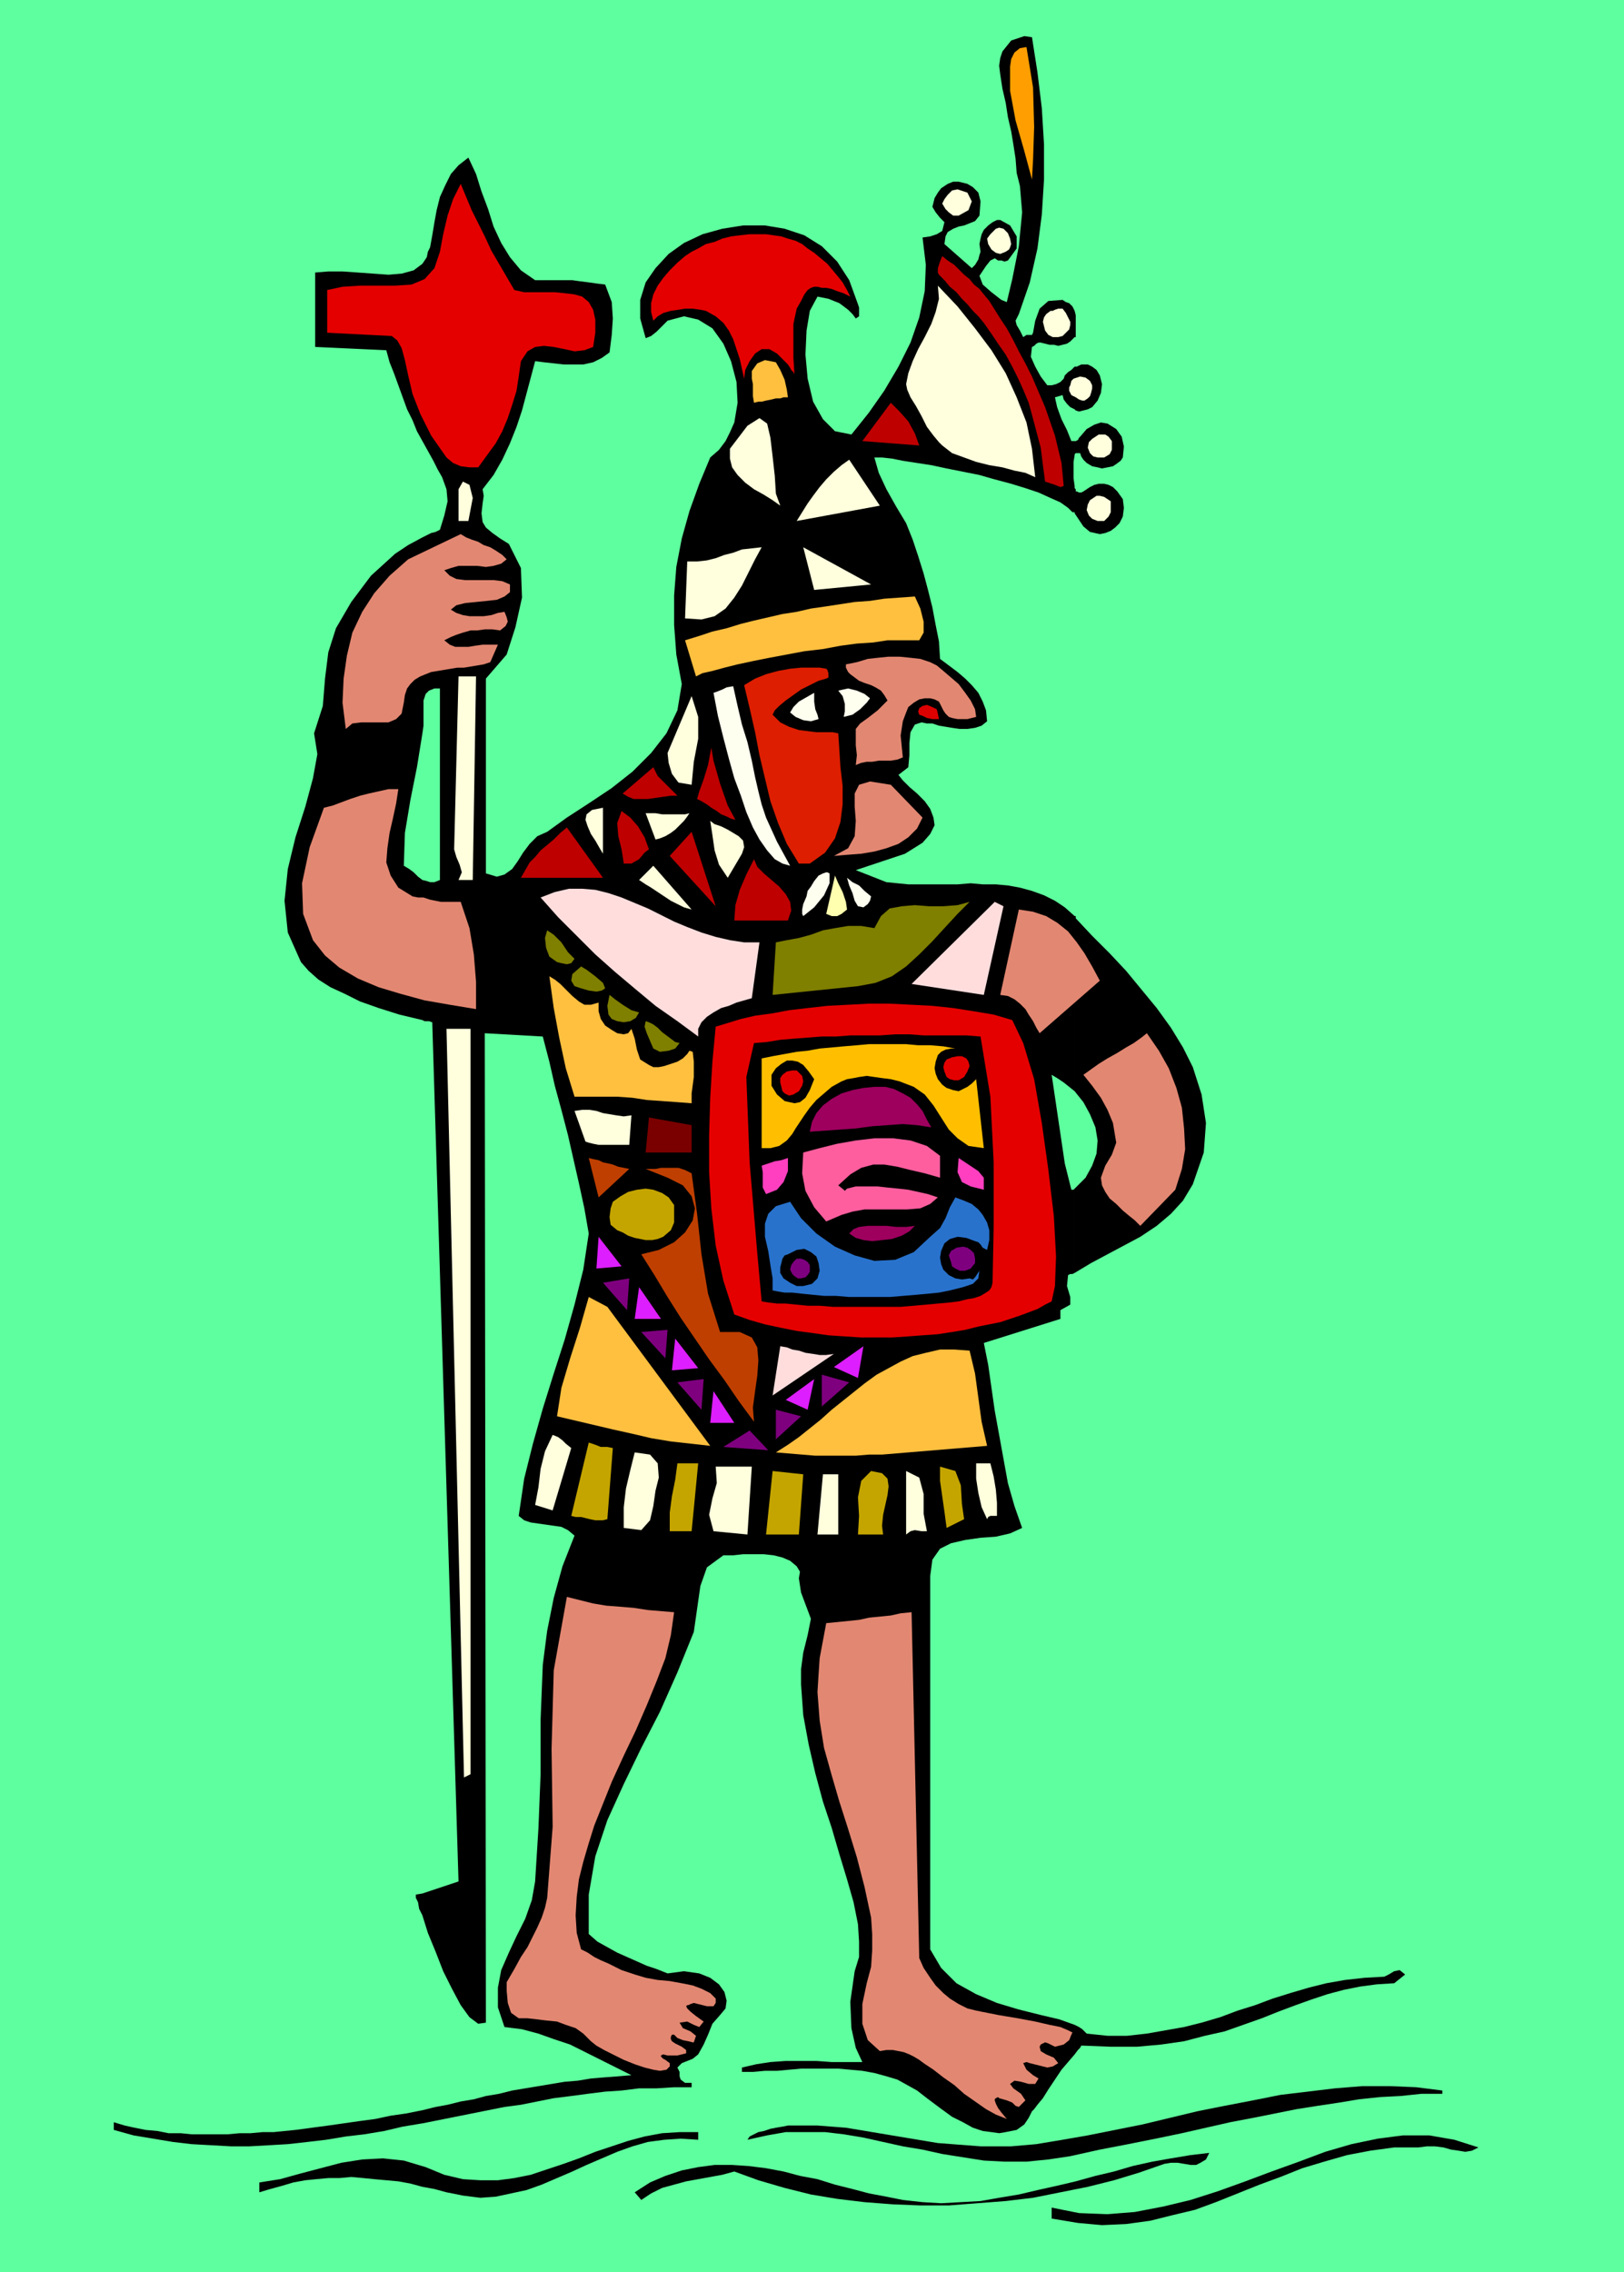 <svg xmlns="http://www.w3.org/2000/svg" fill-rule="evenodd" height="2.076in" preserveAspectRatio="none" stroke-linecap="round" viewBox="0 0 1484 2076" width="1.484in"><style>.pen1{stroke:none}.brush3{fill:#000}.brush5{fill:#e50000}.brush6{fill:#ffd}.brush7{fill:#bf0000}.brush8{fill:#ffbf3f}.brush9{fill:#e28772}.brush11{fill:#ffffef}.brush13{fill:#fdd}.brush15{fill:#7f7f00}.brush17{fill:#9e005e}.brush20{fill:#bf3f00}.brush22{fill:#c4a500}.brush25{fill:#7f007f}</style><path class="pen1" style="fill:#5eff9e" d="M0 0h1484v2076H0V0z"/><path class="pen1 brush3" d="m982 284 1 4v20h-1v-24zm0 51h2l2-1 2-1h6l4 2 4 3 3 5 2 8-1 8-3 7-5 6-4 2-4 1-4 1-3-1-1-1v-39zm0 68h1l2-1 1-2 1-1 6-7 7-4 6-2 6 1 8 5 5 7 2 9-1 10-2 3-4 3-3 2-5 1-5 1-4-1-5-1-5-3-3-3-2-3-1-3h-4l-1 1v1-13zm0 41v2l1 1v2h1l2 1h2l2-1 3-2 3-2 4-2 4-1h5l4 1 4 2 4 4 5 7 1 8-1 8-3 6-4 4-4 3-5 2-5 1-9-2-6-5-4-6-4-6v-25zm0 393h1v2l15 16 16 16 15 16 14 17 14 17 13 18 11 18 9 18 8 25 4 26-2 27-10 29-9 15-11 12-13 11-15 10-15 8-15 8-15 8-15 9v-77l10-10 6-11 4-11 1-12-2-12-5-12-6-11-8-10V837zm0 1013 4 2 3 2 2 2 2 2 19 2h18l18-2 17-3 17-3 16-4 17-5 16-6 16-5 16-6 16-5 17-5 16-4 17-3 18-2 18-1 4-2 5-3 5-1 5 4-10 8-16 1-15 2-15 3-15 4-15 5-14 5-16 6-15 6-17 6-17 6-18 4-19 5-21 3-22 2h-24l-25-1h-2l-1 2-2 2-3 4v-27zM931 287l-3 6 1 4 3 5 3 6 3-2h5l1-2 2-11 4-11 8-7 13-1 3 2 3 1 3 3 2 4v24l-4 4-3 2-4 1-4 1-4-1h-4l-4-1-4-1h-2l-2 1-2 2-2 1-1 9 4 9 5 9 6 8h4l4-1 4-2 3-3 1-3 3-3 3-2 3-3v39l-4-2-3-3-3-4-1-4-7 2 2 9 4 11 5 10 4 10h3v13l-1 6v15l1 7v25-1h-2l-4-4-7-5-9-4-11-5-12-4-13-4-15-4-14-4-15-3-15-3-14-3-13-2-13-2-10-2-9-1h-7l4 14 7 15 9 16 9 15 6 15 5 15 5 16 4 15 4 16 3 16 3 15 1 16 8 6 8 6 7 6 6 6 6 7 4 8 3 8 1 10-5 4-6 2-7 1h-7l-7-1-6-1-6-1-6-2h-5l-5-1-3 1-3 1-4 7-1 10v11l-1 11-9 7 4 5 6 6 7 6 7 7 5 7 3 8 1 7-4 8-7 8-8 5-8 5-9 3-9 3-9 3-9 3-9 3 28 11 10 1 10 1h45l12-1 11 1h12l11 1 11 2 11 3 11 4 10 5 9 6 9 8v160l-5-4-5-4-6-4-5-3 4 27 4 27 4 27 6 24h2l1-1v77l-2 1h-2l-2 1-1 10 3 10v7l-9 5v8l-70 22 4 20 3 21 3 21 4 22 4 22 4 22 6 21 7 20-11 5-13 3-14 1-14 2-13 3-10 5-7 10-2 15v341l10 17 14 14 18 10 19 8 20 6 20 5 17 4 14 5v27l-6 7-6 7-6 9-6 9-5 8-5 6-3 4-2 2-3 6-4 6-7 5-10 2-6 1-7-1-8-1-9-3-9-5-10-5-11-8-12-9-9-7-9-5-9-5-10-3-11-3-11-2-11-1-11-1h-34l-11 1-11 1h-11l-11 1h-10v-4l13-3 13-2 14-1h28l14 1h28l-6-13-4-18-1-24 4-28 4-13v-14l-1-16-4-20-6-21-7-23-7-24-8-24-7-26-6-26-5-27-2-28v-14l2-15 4-16 3-15-9-24-2-13 1-6-3-5-6-5-7-3-8-2-9-1h-19l-9 1h-9l-15 11-6 17-3 21-3 21-15 37-16 36-17 33-16 33-15 33-11 33-6 35v36l8 7 9 5 9 5 9 4 9 4 9 4 9 3 10 4 15-2 14 2 10 4 8 6 5 7 2 8-1 7-5 6-7 8-4 10-4 9-5 9-5 4-5 2-5 2-4 4 2 4v4l1 3 4 3h6v4h-16l-16 1h-16l-16 2-15 1-16 2-15 2-16 2-15 3-15 3-15 2-15 3-15 3-15 3-15 3-15 3v-12l12-3 11-2 12-3 12-2 11-3 12-2 12-3 12-2 12-2 12-2 12-2 12-1 12-2 12-1 13-1 12-1-14-7-14-7-14-7-14-7-15-5-14-5-15-4-16-2-6-18v-18l3-16 7-16 7-15 8-16 6-17 3-17 3-48 2-50v-50l2-50 4-31 6-30 8-29 11-28-6-5-6-3-7-1-7-1-7-1-7-1-6-2-5-4 5-34 8-32 9-32 10-32 10-31 9-32 8-32 5-33-4-23-5-23-5-22-5-22-6-23-6-22-5-22-6-23-53-3 1 904-7 1-8-6-8-11-8-15-8-16-7-18-7-17-5-16v-20l33-11-24-785-3-1h-4l-2-1V804l4 1 3 1h4l5-2V629h-5l-5 2-3 3-2 6v23l-1 7V491l4-2 4-2 4-1 4-2 4-13 3-13-1-11-4-11-4-7-4-8-5-9-5-9V241l2-3 2-3 1-5 2-4 2-11 2-12 2-11 3-12 5-11 5-10 7-8 9-7 7 15 5 16 6 16 5 16 7 15 8 13 10 12 13 9h34l7 1 8 1 7 1 8 1 6 16 1 15-1 15-2 16-7 5-8 4-9 2h-18l-9-1-9-1-8-1-4 15-4 15-4 15-5 15-6 15-7 15-8 14-10 13 1 6-1 7-1 9 1 8 3 5 6 5 7 5 8 5 11 22 1 27-6 27-8 25-19 22v178l10 3 7-2 7-5 5-7 5-8 6-8 7-7 9-4 18-13 20-13 21-14 19-15 17-17 14-18 10-21 4-24-5-27-2-27v-27l2-26 5-26 7-25 9-25 10-24 8-7 6-8 4-8 4-9 3-18-1-19-5-19-7-16-10-14-13-8-13-3-15 4-5 5-5 5-5 4-5 2-5-18v-17l5-16 9-13 12-13 14-10 17-8 18-5 19-3h20l18 3 18 6 16 10 14 14 11 17 8 22 1 3v8l-3 2-3-4-4-4-4-3-4-3-5-2-5-2-5-1-5-1-7 13-3 18-1 22 2 22 5 21 9 16 11 11 15 3 16-20 14-20 13-22 11-22 8-23 5-24 1-24-3-25 7-1 6-2 5-3 2-8-4-4-4-5-3-5 2-8 3-5 3-4 3-2 3-2 5-2h5l4 1 4 1 5 3 5 5 2 8-1 13-4 5-5 2-5 2-5 1-5 2-5 3-2 4-1 7 25 22 3-3 3-5 1-4 1-3-1-7 1-5 1-4 2-4 4-4 4-3 4-2h3l9 5 6 10v11l-8 11-3 1-3-1h-3l-3-2-4 2-4 5-4 6-2 3 3 8 8 7 9 7 5 2 5-21 6-30 3-31-2-24-3-12-1-13-2-13-2-12-3-13-2-13-3-13-2-13-1-8 1-7 2-6 4-5 4-5 6-2 6-2 7 1 5 32 4 33 2 33v32l-2 32-4 31-7 31-10 29zM386 1940l-18 3-17 4-18 3-17 2-18 3-17 2-18 2-17 1-18 1h-17l-18-1-18-1-17-2-18-3-18-3-18-5v-7l10 3 9 2 10 2 11 1 10 2h11l10 1h33l11-1h10l11-1h10l10-1 10-1 15-2 15-2 14-2 14-2 15-2 14-3 14-2 15-3v12zm0-190-3-6-1-6-2-4v-3l6-1v20zm0-818-21-5-19-6-17-6-14-7-13-6-11-7-9-8-7-8-12-27-3-29 3-29 7-29 9-28 7-26 4-22-3-19 8-25 2-25 3-24 7-22 7-12 7-12 9-12 9-12 11-10 11-10 12-8 13-7v179l-5 31-6 30-5 30-1 30 5 3 4 3 4 4 4 3v128zm0-529-5-9-4-10-5-10-4-11-4-11-4-11-4-10-3-11-65-3v-68l12-1h13l14 1 14 1 14 1 12-1 11-3 8-6v162z"/><path class="pen1" style="fill:#ff9e00" d="m943 164-7-26-8-28-5-27V61l1-7 3-6 5-4 6-1 6 37 1 36-1 30-1 18z"/><path class="pen1 brush5" d="m542 317-8 3-9 1-9-2-10-2-9-1-8 1-7 4-6 9-2 14-2 13-4 13-4 12-5 12-6 11-8 11-8 11h-8l-8-1-7-3-6-5-14-20-10-20-7-18-4-17-3-14-3-11-4-7-5-4-59-3v-39l14-3 16-1h32l15-1 12-5 9-10 5-15 3-16 4-17 5-15 7-14 5 12 5 12 6 12 6 12 6 13 7 12 7 12 7 12 9 2h28l10 1 8 1 7 2 6 5 4 7 2 9v12l-2 13z"/><path class="pen1 brush6" d="M876 197h-5l-4-3-3-3-3-5 2-4 3-4 4-4 5-1 9 3 4 8-3 8-9 5z"/><path class="pen1 brush5" d="m777 271-6-3-6-2-5-2-5-1h-4l-4-1h-3l-3 1-3 2-3 4-3 6-4 7-3 14v31l1 15-1-2-2-2-1-2-2-3-5-5-5-5-7-4h-7l-6 4-5 7-4 8-1 8-2-9-2-9-3-9-3-9-4-8-5-7-7-6-9-5-5-1-7-1h-7l-6 1-7 1-7 2-5 3-4 4-2-8v-8l2-8 4-8 5-7 6-7 7-7 7-6 6-4 6-3 7-4 8-2 7-3 8-2 8-1 9-1h15l7 1 7 1 6 2 7 2 6 3 5 4 6 4 6 5 6 5 5 6 5 6 4 5 4 7 3 6z"/><path class="pen1 brush6" d="m914 232-4-1-4-3-3-5-1-5 3-4 3-3 2-2 3-1 4 1 4 4 2 5 1 5-1 3-1 2-3 2-5 2z"/><path class="pen1 brush7" d="m955 440-2-15-2-16-4-15-4-15-3-11-5-12-5-11-5-10-6-11-7-10-6-9-7-10-5-6-5-5-5-6-5-5-5-6-6-5-5-6-5-5-1-2v-4l2-6 2-5 5 4 6 4 4 4 5 5 5 4 4 5 5 4 4 5 5 6 5 8 5 8 6 9 6 11 5 10 6 11 6 12 12 28 9 26 6 25 2 21-3 1-5-2-6-2-3-1z"/><path class="pen1 brush6" d="m946 436-9-4-10-2-11-3-12-2-12-3-11-4-11-4-9-7-3-3-5-6-6-8-5-10-5-9-5-8-3-7-1-5 2-10 4-11 5-11 6-11 6-12 4-11 3-12-1-12 18 19 16 20 15 20 13 21 10 22 9 23 5 24 3 26zm25-154 3 4 2 4 2 4v3l-1 4-3 3-3 3-4 1h-5l-4-2-3-4-1-4-1-4 1-4 2-3 4-3h2l2-1 3-1h4z"/><path class="pen1 brush8" d="m689 368-1-6v-11l-1-5v-7l5-7 7-3 10 2 4 7 4 9 2 9 1 7h-4l-3 1h-4l-4 1-5 1-4 1h-3l-4 1z"/><path class="pen1 brush6" d="M991 366h-2l-3-1-3-2-4-2-1-2-1-2v-3l1-2 1-4 2-2 3-1 3-1 5 1 4 3 2 4v3l-1 4-1 3-2 2-3 2z"/><path class="pen1 brush7" d="m840 407-52-4 26-35 8 8 8 9 6 11 4 11z"/><path class="pen1 brush6" d="m713 462-7-5-8-5-9-5-8-6-7-7-5-7-2-8v-9l16-21 11-7 7 5 3 13 2 17 2 18 1 16 4 11zm15 14 5-8 5-8 5-7 6-8 6-7 7-7 7-6 7-5 28 42-76 14zm-300 0h-9v-29l4-7 6 3 3 12-4 21zm587-18v10l-2 4-4 4h-6l-5-2-3-3-2-5 1-5 2-4 3-2 3-2h3l4 1 3 2 3 2zm1-55v8l-2 4-5 3h-6l-4-1-3-3-2-5 1-5 3-3 3-2 3-2h6l3 2 3 4z"/><path class="pen1 brush9" d="m463 511-5 4-7 2-7 1-8-1h-17l-7 2-6 2 5 5 6 3 8 1h26l8 1 7 3v7l-5 4-7 3-9 1-10 1-10 1-8 2-5 4 5 3 6 2 6 1h13l7-1 6-2 6-1 2 5 1 4-2 4-5 4-7-1h-7l-7 1h-6l-7 2-6 2-5 2-6 3 5 4 5 2h12l6-1 7-1h14l-7 16-6 2-6 1-6 1-6 1h-6l-6 1-6 1-6 1-6 1-5 2-5 2-5 3-4 4-3 4-2 6-1 7-2 10-5 5-7 3h-25l-8 1-6 5-3-24 1-22 3-21 5-21 9-19 11-17 14-16 17-15 48-23 5 3 5 2 6 2 5 3 6 2 5 3 6 4 4 4z"/><path class="pen1 brush6" d="m696 500-6 11-6 12-6 12-7 11-8 10-10 7-12 3-15-1 2-52h9l9-1 8-2 8-3 8-2 8-3 9-1 9-1zm48 39-10-39 62 34-52 5z"/><path class="pen1 brush8" d="m836 545 5 11 3 12v10l-4 7h-29l-13 2-15 1-15 2-16 3-17 2-16 3-16 3-15 3-14 3-12 3-11 3-9 2-6 3-10-33 13-4 12-4 13-3 13-4 12-3 13-3 13-3 13-2 13-3 14-2 13-2 13-2 14-1 13-2 14-1 14-1z"/><path class="pen1 brush9" d="m892 655-4 1-4 1h-9l-5-1-3-1-3-3-2-3-2-4-2-4-4-2-4-1h-5l-5 1-5 3-5 4-2 5-3 8-2 13 2 20-5 2-6 1h-11l-6 1h-5l-5 1-5 2 1-9-1-9v-15l4-5 7-5 9-7 9-9-3-5-3-4-5-3-4-2-6-2-5-2-4-3-4-3-2-2-1-2-1-2v-3l10-2 10-3 9-1 10-1h10l10 1 9 1 9 3 6 3 6 5 7 6 7 6 6 8 5 7 4 8 1 7z"/><path class="pen1" style="fill:#dd1e00" d="m755 611 1 1 1 3v4l-2 1-7 2-8 4-8 4-7 5-7 5-6 5-4 4-2 4 7 7 8 4 9 3 8 1 8 1h15l5 1 1 15 1 16 2 17v17l-2 16-5 15-9 13-14 10h-10l-11-18-8-19-7-20-5-21-5-21-4-21-5-22-5-21 10-6 10-4 11-3 11-2 10-1h17l6 1z"/><path class="pen1 brush6" d="M432 804h-13l3-7-2-7-3-7-2-7 4-158h16l-3 186z"/><path class="pen1 brush11" d="m670 627 4 18 4 17 5 16 4 17 3 15 3 13 3 12 4 12 5 11 5 11 6 11 6 11-7-2-7-4-7-8-7-10-6-11-6-14-5-15-6-16-5-18-5-19-5-20-4-21 3-1 5-2 4-2 6-1zm125 11-3 4-6 6-7 5-8 2 1-5v-7l-2-7-4-5 9-2 8 2 7 3 5 4zm-73 13 3-5 5-5 7-4 7-4v8l1 7 2 5 1 4-7 2-7-1-7-3-5-4z"/><path class="pen1 brush6" d="m610 688 22-52 6 19v20l-4 21-2 21-12-2-6-8-3-10-1-9z"/><path class="pen1" style="fill:#d00" d="M858 657h-6l-5-1-4-2-3-1-1-3 1-3 3-2 4-1 5 2 4 2 1 4 1 5z"/><path class="pen1 brush7" d="M619 727h-6l-7 1-7 1-7 1h-13l-5-2-5-3 28-24 4 8 6 6 6 6 6 6z"/><path class="pen1 brush9" d="m843 747-5 10-8 8-9 6-11 4-11 3-12 2-13 1-12 1 13-7 6-11 1-14-1-13v-12l4-8 10-3 19 3 29 30zm-422 77 8 24 4 24 2 25v25l-24-4-23-4-22-6-20-6-19-8-17-10-13-11-11-14-9-24-1-28 7-33 13-36 8-2 8-3 8-3 9-3 8-2 9-2 9-2h9l-2 13-3 14-3 13-2 14-1 13 4 12 7 11 13 8 5 1h5l6 2 5 1 5 1h18z"/><path class="pen1 brush6" d="m551 780-3-5-4-7-4-6-3-7-2-6 1-5 5-4 10-2v42z"/><path class="pen1 brush7" d="m593 776-4 3-5 6-7 4h-7l-2-13-3-12-1-12 4-11 8 6 7 8 6 10 4 11z"/><path class="pen1 brush6" d="m630 743-2 3-3 4-4 4-4 4-4 3-5 3-5 2-4 1-9-24h9l6 1h21l4-1z"/><path class="pen1 brush7" d="m650 683 2 12 6 21 7 20 7 13-4-1-4-2-5-2-4-3-5-3-4-3-5-3-4-2 2-7 4-11 4-13 3-16z"/><path class="pen1 brush6" d="m678 780-13 22-8-12-4-13-2-14-2-13 4 3 6 2 6 3 5 3 5 3 4 4 1 6-2 6z"/><path class="pen1 brush7" d="m476 802 4-7 4-7 5-5 5-6 6-5 6-5 6-6 6-5 33 46h-75zm136-20 20-22 22 68-42-46zm59 59 1-14 4-14 6-14 7-14 3 7 6 6 7 6 7 6 6 7 4 7 1 8-3 9h-49z"/><path class="pen1 brush6" d="m632 831-7-2-6-3-6-3-6-4-6-4-6-4-5-3-6-4 13-13 35 40z"/><path class="pen1 brush11" d="m784 828-3-5-2-7-3-7-2-7 5 4 6 3 5 5 6 5-1 4-2 3-4 3-5-1zm-50 9-1-2v-4l1-5 3-7 1-5 3-4 3-5 4-5 4-2 3-1h1l2 1v9l-5 11-9 11-10 8z"/><path class="pen1 brush13" d="M638 940v7l-19-14-20-14-18-15-19-16-18-16-17-17-17-17-16-18 13-5 13-3h12l12 1 12 3 12 4 12 5 12 5 12 6 12 6 12 5 13 5 13 4 13 3 13 2h14l-7 51-7 2-7 2-7 3-7 2-7 4-6 4-5 5-3 6z"/><path class="pen1" style="fill:#ffffaf" d="m774 831-5 4-4 2h-5l-5-2 8-35 3 7 4 8 3 9 1 7z"/><path class="pen1 brush15" d="m886 824-11 11-12 13-11 12-12 12-12 11-13 9-15 6-16 3-78 8 3-48 10-2 11-2 11-3 11-4 11-2 12-2h12l12 2 6-11 8-7 11-2 12-1 13 1h13l13-1 11-3z"/><path class="pen1 brush13" d="m909 824 8 4-18 81-66-10 76-75z"/><path class="pen1 brush9" d="m914 909 17-78 13 2 12 4 10 6 10 8 8 10 7 10 7 12 7 13-55 48-3-5-3-6-4-6-3-5-5-5-5-4-6-3-7-1z"/><path class="pen1 brush15" d="m525 876-3 4-4 1-5-1-4-1-7-5-3-8-1-9 2-7 6 4 7 7 6 9 6 6zm28 27-3 2-5 1-7-1-7-2-6-2-3-5 1-6 8-7 5 3 8 6 7 6 2 5z"/><path class="pen1 brush8" d="m577 940 3 9 2 10 3 9 8 5 4 2h5l5-1 6-2 6-2 5-3 4-4 2-3 3 1 1 9v14l-2 15v9l-13-1-14-1-14-1-13-2-14-1h-39l-8-26-6-28-5-27-4-29 5 3 5 4 6 6 5 5 6 5 5 3h6l7-2v8l2 7 4 6 6 4 5 3 6 1 4-1 3-4z"/><path class="pen1 brush15" d="m584 925-3 5-5 3-6 1-6-1-5-2-3-4-1-8 2-10 5 4 7 5 8 5 7 2z"/><path class="pen1 brush5" d="m961 1189-6 3-7 4-8 3-8 3-9 3-9 3-10 2-10 2-12 3-12 2-13 2-14 1-13 1-15 1h-28l-15-1-15-1-14-2-15-2-15-3-14-3-14-4-14-5-10-31-7-32-4-34-2-33v-34l1-34 2-33 3-32 10-3 13-4 13-3 15-2 16-3 17-2 18-2 19-1 19-1h19l20 1 19 1 19 2 19 3 18 3 17 5 10 21 10 33 7 40 6 43 5 42 2 37-1 27-3 14z"/><path class="pen1 brush15" d="m621 953-4 5-6 2-8 1-6-3-3-7-3-7-2-6 1-5 3 1 4 2 4 3 4 4 4 3 4 3 4 3 4 1z"/><path class="pen1 brush6" d="M430 940v681l-6 3-16-684h22z"/><path class="pen1 brush3" d="m896 947 9 55 3 60v59l-1 51-1 4-2 3-3 2-5 3-6 2-6 1-8 2-8 1-11 1-11 1-11 1-12 1h-62l-12-1h-11l-10-1-10-1h-8l-8-1-6-1-4-44-7-83-3-78 7-31 12-1 12-2 12-1 13-1 13-1h13l13-1h27l14-1h13l13 1h39l13 1z"/><path class="pen1 brush9" d="m1074 1087-32 33-5-5-5-4-6-5-6-6-6-5-4-6-3-6-1-7 4-11 6-10 4-11-3-18-5-12-6-11-8-11-8-10 7-5 7-5 8-5 9-5 8-5 7-4 7-5 5-4 11 16 9 16 7 18 5 18 2 19 1 19-3 18-6 19z"/><path class="pen1" style="fill:#ffbf00" d="m892 986 7 63-14-2-10-7-8-8-7-11-7-11-8-10-10-7-13-5-8-2-8-1-7-1-7-1-7 1-5 1-6 1-5 2-9 5-7 6-7 6-6 7-5 7-4 6-4 6-3 5-5 6-7 5-8 2h-8v-82l10-2 11-2 11-2 10-1 11-2 11-1 11-1 12-1 11-1h34l11 1h11l12 1 11 2h-4l-5 1-4 2-3 3-2 6-1 6 1 5 2 5 4 5 4 3 6 2 5 1 4-2 4-2 4-3 4-4z"/><path class="pen1 brush3" d="m744 986-4 10-4 7-5 4-5 1-9-2-7-6-5-8v-10l4-6 5-4 5-3h5l5 1 5 3 5 6 5 7z"/><path class="pen1 brush17" d="m851 1030-13-2-13-1-14 1-14 1-15 2-14 1-14 1-14 1 2-9 4-8 6-7 8-6 9-5 10-3 10-2 10-1h10l8 2 8 4 7 4 6 6 5 6 4 8 4 7z"/><path class="pen1 brush6" d="m577 1019-2 27h-28l-5-1-4-1-3-1-10-28 7-1h7l6 1 6 2 6 1 6 1 7 1 7-1z"/><path class="pen1" style="fill:#7a0000" d="M632 1053h-42l3-32 39 7v25z"/><path class="pen1" style="fill:#ff5e9e" d="m859 1076-14-4-13-3-12-3-12-2h-10l-11 3-10 6-11 10 5 4 1 1 2-2 8-2h20l9 1 10 1 9 1 9 2 9 2 9 3-7 6-9 4-12 1h-39l-11 2-10 3-14 6-11-13-8-15-3-16 1-19 15-4 16-4 17-3 17-2h17l16 2 15 5 12 9v20z"/><path class="pen1 brush20" d="m575 1068-28 26-9-36 4 1 5 1 4 2 5 1 4 1 5 2 5 1 5 1z"/><path class="pen1" d="M720 1058v12l-4 10-6 7-10 4-3-6v-14l-1-6 6-2 6-2 6-1 6-2zm179 18v11l-12-3-8-4-4-9 1-13 6 4 6 4 6 4 5 6z" style="fill:#ff3fbf"/><path class="pen1 brush20" d="M658 1217h18l11 5 5 9 1 12-1 14-2 14-2 15 1 13-14-19-13-19-14-19-13-19-13-19-12-19-12-20-12-19 16-4 14-7 10-9 7-11 2-11-3-11-8-10-14-7-20-8h9l5-1h16l6 2 6 3 5 37 4 37 6 36 11 35z"/><path class="pen1 brush22" d="M616 1101v16l-3 7-7 6-5 2-5 1h-6l-5-1-5-1-6-2-5-3-5-2-6-5-1-7 1-8 2-6 7-5 7-4 8-2 8-1 7 1 8 3 6 4 5 7z"/><path class="pen1" style="fill:#2872cc" d="m886 1168 3 1 2-2 2-3 2-3-1 7-5 5-9 3-12 3-10 2-10 1-11 1-12 1-12 1h-37l-12-1h-11l-10-1-10-1-9-1h-7l-6-1-5-1v-11l-2-12-2-13-3-13v-12l3-9 7-7 13-4 10 15 14 14 17 12 18 8 18 5 19-1 17-7 15-14 9-8 5-9 4-10 5-9 8 3 7 3 6 5 4 5 4 7 2 7v9l-2 9-4-2-2-3-2-2-3-1-8-3-8-1-7 2-5 4-3 7-1 6 1 6 2 5 5 5 6 3 6 1 7-1z"/><path class="pen1 brush17" d="m776 1127 4-4 5-2 8-1h17l9 1h9l8-1-5 5-7 4-9 3-9 1-9 1-8-1-7-2-6-4z"/><path class="pen1" d="m545 1159 2-29 21 27-23 2zm35 46 4-29 20 29h-24zm34 47 3-29 21 27-24 2zm35 48 3-29 19 29h-22zm135-41 5-29-27 19 22 10zm-46 29 6-28-26 19 20 9z" style="fill:#dd1eff"/><path class="pen1 brush3" d="M734 1175h-6l-6-3-6-4-3-5v-5l1-4 1-4 2-3 3-1 4-2 4-2 7-1 6 3 5 4 2 6 1 7-2 7-5 5-8 2z"/><path class="pen1 brush25" d="m887 1159-5 2h-5l-4-2-3-2-1-4-1-3-1-3 2-4 5-3 6-1 4 1 3 2 3 3 1 5v4l-4 5z"/><path class="pen1 brush5" d="m881 984-5 3h-4l-4-1-3-2-2-5-1-4 1-4 2-3 5-2 5-1h4l4 2 2 3 1 4-2 5-3 5zm-151 13-5 3-4 1-4-2-2-2-1-4-1-4v-4l2-3 4-3 5-1h4l2 2 3 3 1 5-1 4-3 5z"/><path class="pen1 brush25" d="m736 1167-4 1h-3l-3-2-2-2-2-4 1-4 2-3 3-3h4l3 1 3 2 2 3v6l-2 3-2 2zm-161 1-2 29-22-25 24-4zm35 47-2 26-22-24 24-2zm33 45-2 28-22-25 24-3zm42 47 17 18-41-3 24-15zm66-51v29l25-22-25-7zm-42 32v27l23-21-23-6z"/><path class="pen1 brush8" d="m509 1294 4-26 8-27 9-28 8-28 17 9 94 127-18-2-18-2-18-3-17-4-18-4-17-4-17-4-17-4z"/><path class="pen1 brush13" d="m762 1237-56 38 7-45 6 1 5 2 6 1 6 2 7 1 6 1h6l7-1z"/><path class="pen1 brush8" d="m886 1234 5 21 3 22 3 22 5 22-12 1-12 1-12 1-12 1-12 1-12 1-12 1-12 1h-12l-12 1h-37l-12-1-12-1-12-1 11-7 10-7 10-8 10-8 10-9 10-8 10-8 10-8 11-8 11-6 11-6 11-5 12-3 13-3h13l14 1z"/><path class="pen1 brush6" d="m522 1323-17 57-16-5 3-16 2-17 4-16 7-15 5 2 4 3 3 3 5 4z"/><path class="pen1 brush22" d="m560 1323-5 65-4 1h-7l-5-1-4-1-4-1h-5l-4-1 16-67 6 2 5 2h6l5 1z"/><path class="pen1 brush6" d="m599 1362-2 14-3 13-8 9-16-2v-19l2-17 4-17 4-16 14 2 7 8 1 13-3 12z"/><path class="pen1 brush22" d="M632 1399h-20v-17l2-15 3-15 2-15h19l-6 62z"/><path class="pen1 brush6" d="m905 1337 3 12 2 12 1 12v12h-6l-2 1-1 2-5-11-3-13-2-13v-14h13zm-222 65-31-3-4-15 3-15 4-14-1-15h33l-4 62z"/><path class="pen1 brush22" d="m881 1388-16 8-2-15-2-14-2-14v-13l14 4 5 13 1 17 2 14zm-175-44 28 3-4 55h-30l6-58zm101 58h-23l1-17-1-17 3-15 9-9 10 2 5 5 1 7-1 8-2 9-2 9-1 10 1 8z"/><path class="pen1 brush6" d="M847 1399h-5l-6-1-4 1-4 3v-58l12 6 4 15v18l3 16zm-81 3h-19l5-55h14v55z"/><path class="pen1 brush9" d="m531 1781 6 3 6 4 6 3 7 3 6 3 6 3 6 2 6 2 10 3 11 2 11 1 11 2 10 2 8 3 8 4 5 5v4l-2 3h-6l-12-3-3 1-2 1h-1l-1 1 1 2 3 3 5 4 7 5-4 5-5-2-6-3-7 1 3 5 7 3 5 4-2 6h-1l-4-1-5-1-5-2-2-2-1-1h-2l-1 2v2l1 2 3 2 6 3 4 3v3l-4 1-4 1h-9l-4-1-2 1v1l2 2 2 1 4 3v3l-3 3-6 1-6-1-8-2-9-3-10-4-10-5-8-4-7-4-5-4-7-7-7-5-9-3-8-3-10-1-8-1-9-1h-8l-7-5-3-9-1-11v-8l7-12 6-11 6-9 5-10 4-8 4-9 3-9 2-9 5-65-1-71 2-72 12-67 12 3 12 3 12 2 13 1 12 1 13 2 12 1 12 1-3 21-5 21-8 21-9 22-10 23-11 23-11 24-10 25-6 15-5 16-5 17-4 16-2 16-1 17 1 16 4 15zm448 78-2 5-5 4-8 2-6-3-3-1-2 1-2 1-1 2 1 4 5 3 7 3 4 5-5 3-5 1-4-1-4-1-4-1-4-1-3-1-3 1 3 6 6 5 5 3-3 5h-6l-7-2-6-1-4 3 3 4 7 5 4 6-6 6-3-1-3-3-5-2-7-2-1-1-2 1-1 1v1l1 3 2 4 3 4 5 6-10-4-9-5-10-7-10-7-9-8-10-7-9-7-9-6-4-3-5-3-4-2-5-2-5-1-5-1h-6l-6 1-11-10-5-15v-18l4-19 4-15 1-15v-15l-1-15-6-28-7-27-8-26-8-25-7-24-7-25-4-25-2-26 1-16 1-15 3-16 3-16 10-1 10-1 10-1 9-2 10-1 10-1 9-2 10-1 7 316 4 9 6 9 5 7 7 7 6 5 8 5 8 4 8 2 20 4 18 3 16 3 13 3 10 2 7 3 4 2-1 2z"/><path class="pen1 brush3" d="M1318 1910v3h-19l-19 2-19 1-19 2-18 3-20 3-19 3-20 4-20 4-21 4-22 5-22 5-24 5-25 5-26 5-27 6-20 3-20 2h-20l-19-1-19-3-19-3-18-4-18-3-18-4-18-4-18-3-17-2h-36l-17 3-18 4 2-3 4-2 4-2 5-1 6-2 5-1 6-1 5-1h27l13 1 13 1 12 2 12 2 12 2 12 2 12 2 12 2 12 2 13 1 13 1 13 1h28l23-2 24-4 23-4 25-5 25-5 25-6 25-6 25-5 26-5 25-5 25-3 25-3 25-2h25l24 1 24 3zm-680 45-16-1-15 1-15 2-14 4-14 5-14 6-14 6-13 6-14 6-14 6-14 5-14 3-14 3-14 1-16-2-15-3-11-3-11-2-11-3-11-2-11-1-11-1-10-1-11-1-11 1h-10l-11 1-10 1-11 2-10 3-11 3-10 3v-9l19-3 18-5 19-5 19-5 19-3 19-1 19 2 20 6 17 7 17 4 16 1h16l15-2 15-3 15-5 15-5 14-5 15-6 15-5 15-5 15-4 16-3 16-1h17v7zm323 72v-10l25 5 26 1 25-2 26-5 25-6 25-8 25-9 24-9 25-9 24-9 24-7 24-5 23-3h24l23 4 22 7-6 3-6 1-6-1-7-1-7-2-8-1h-7l-8 1h-22l-22 3-21 4-21 6-20 6-20 8-19 7-20 8-20 8-19 7-21 5-20 5-22 3-22 1-22-2-24-4z"/><path class="pen1 brush3" d="m586 2010-6-7 14-9 14-6 15-5 15-3 15-2h16l15 1 16 2 16 3 15 4 16 3 16 5 16 4 15 4 16 3 15 3 18 2 17 1 18-1 18-1 17-3 18-3 17-4 18-4 17-4 18-5 17-4 17-5 18-4 17-3 18-3 17-2-3 6-5 3-4 2h-5l-6-1-6-1h-6l-6 1-23 8-23 7-24 6-25 5-25 5-25 3-26 2-26 2h-26l-25-1-26-2-25-3-24-4-24-6-24-7-22-8-11 3-11 2-11 2-11 2-11 3-11 3-10 5-9 6z"/></svg>

